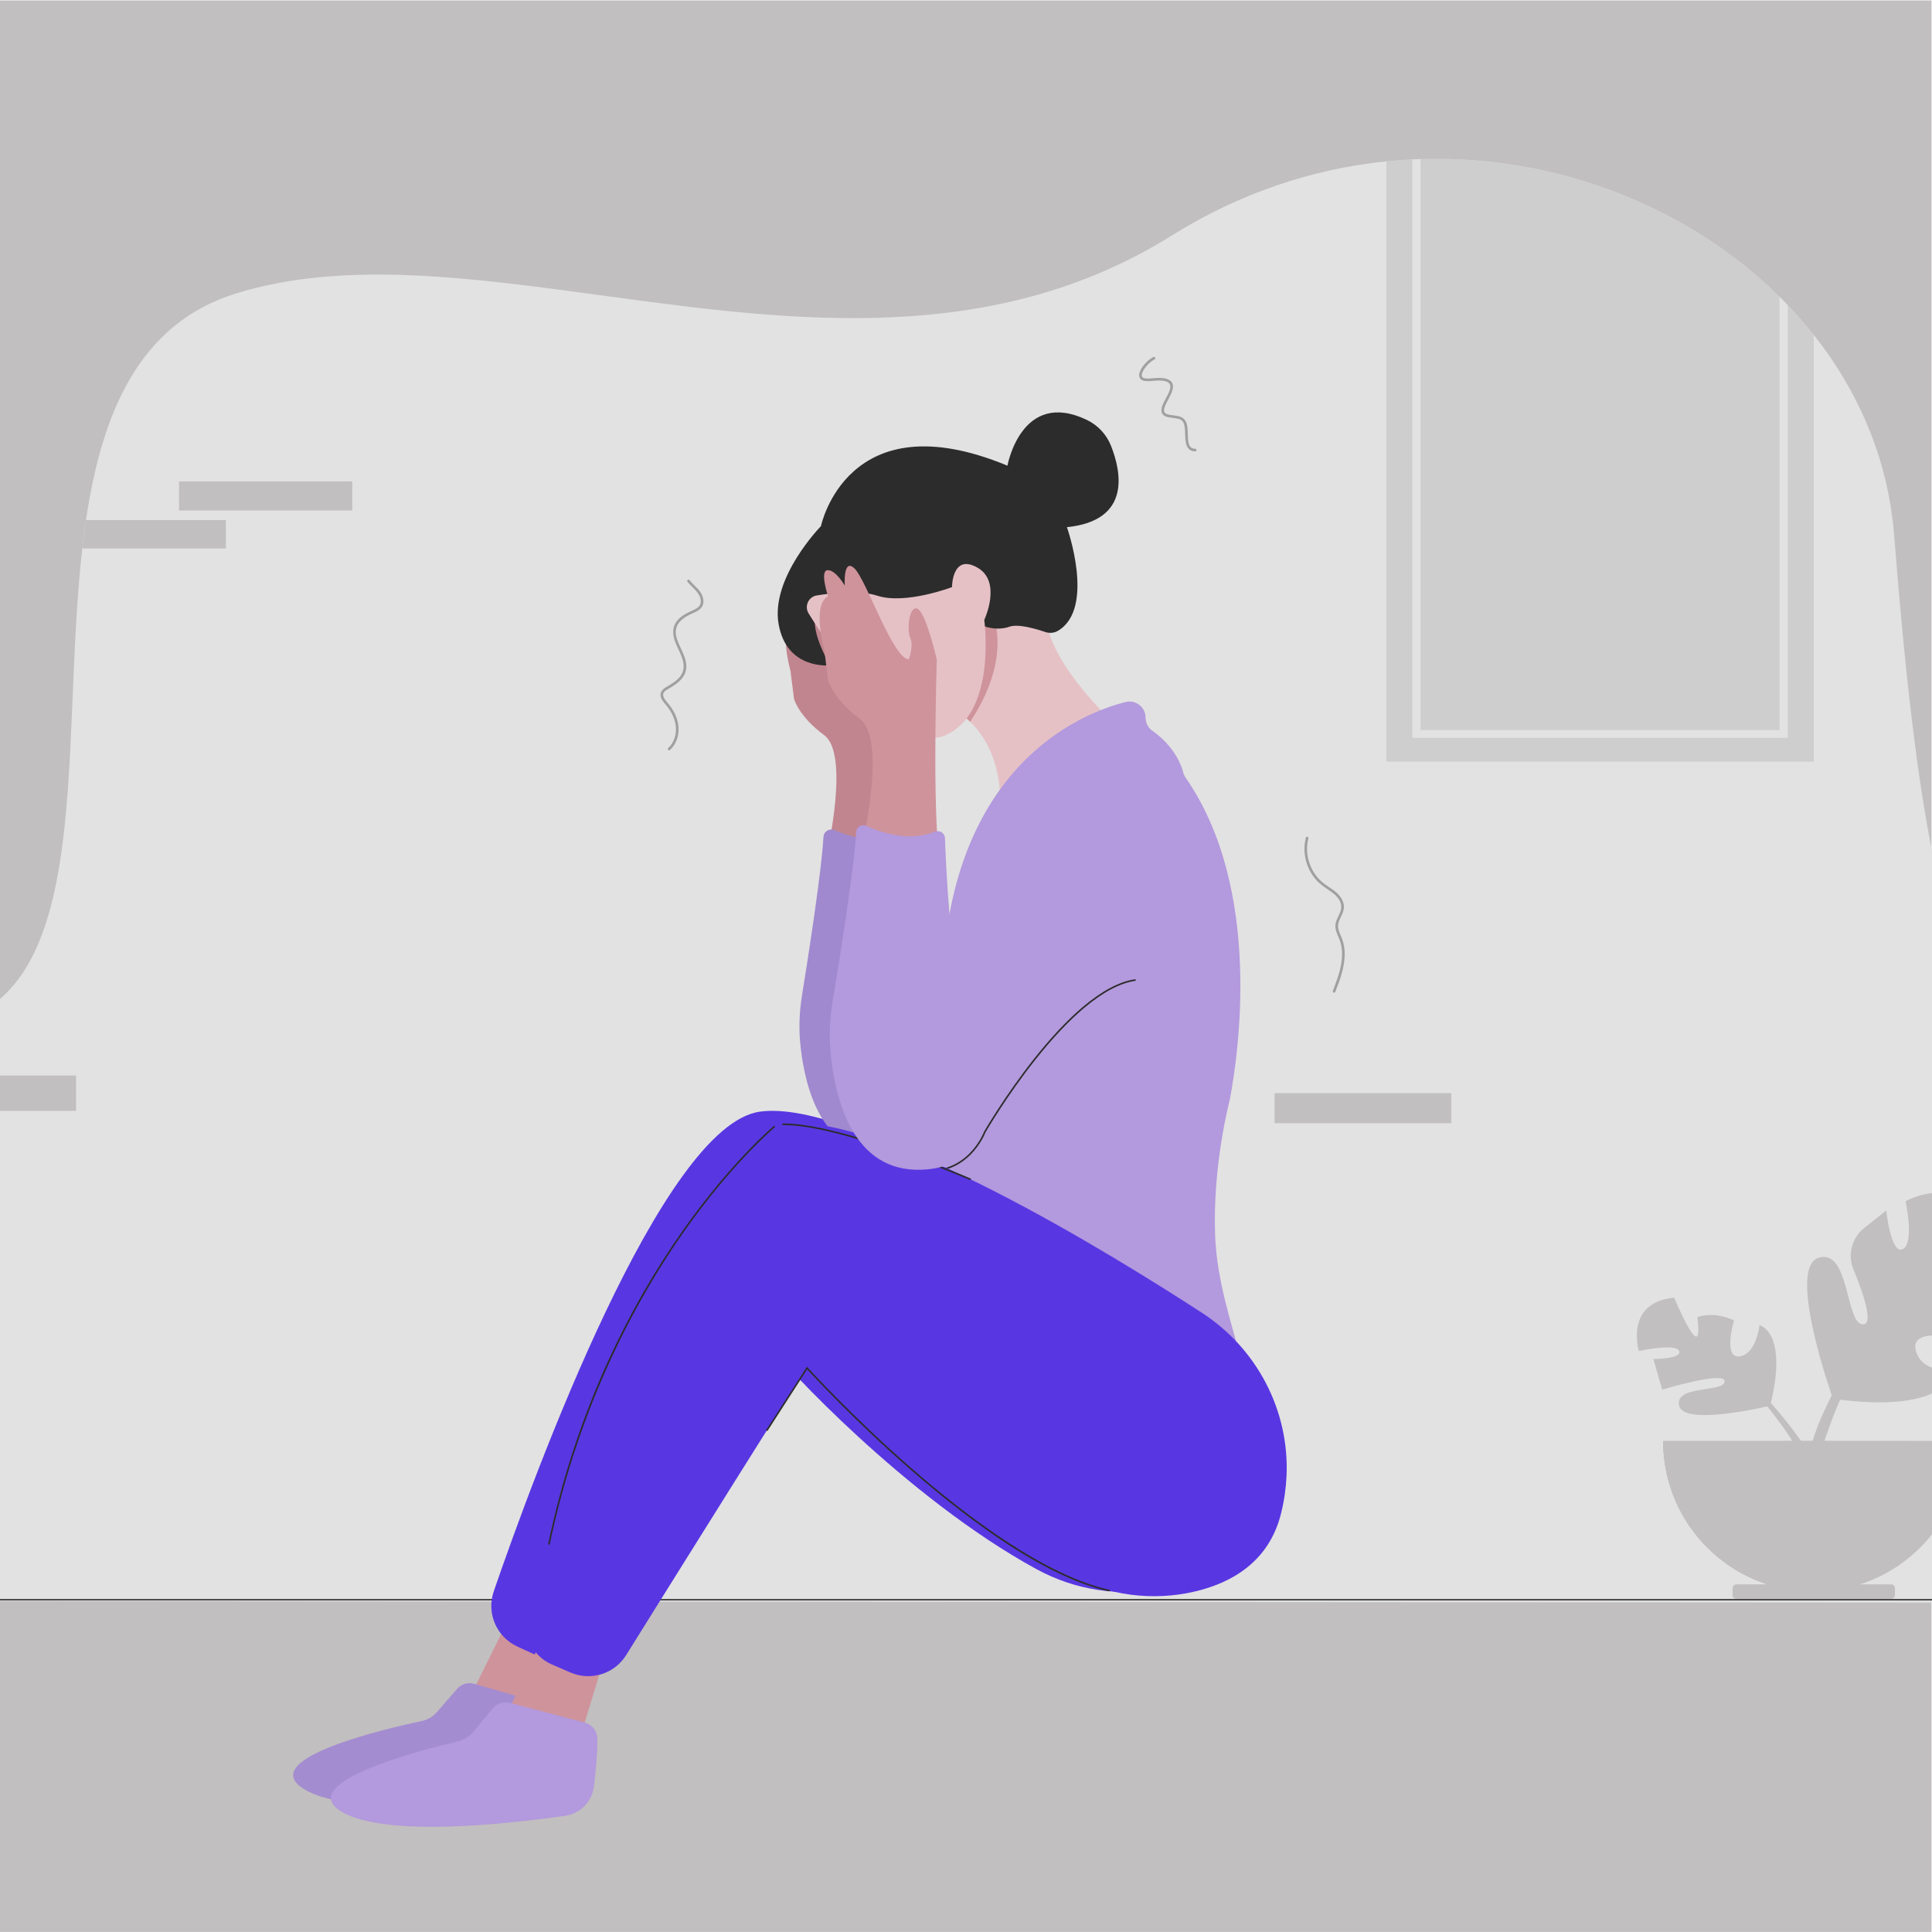 <svg height="6000" viewBox="0 0 6000 6000" width="6000" xmlns="http://www.w3.org/2000/svg"><g transform="matrix(1.333 0 0 -1.333 0 5333.333)"><path d="m0-500h4500v4500h-4500z" fill="#c1bfbf"/><g transform="matrix(1.23 0 0 1.23 -970.372 -929.837)"><path d="m4853.2 973.02-4243.76 3.1s-64.9 576.38 51.63 928.59c7.72 23.37 16.25 45.75 25.66 66.91 26.221 59.06 59.231 108.62 100.59 143.58 165.26 139.71 120.31 528.7 157.47 854.8 2.069 18.15 4.39 36.11 7.02 53.82 30.01 202.26 99.79 372.08 284.45 429.24 206.45 63.91 449.47 29.17 705.1-5.57 352.7-47.94 729.4-95.87 1067.16 115.31 130.17 81.39 268.25 126.12 404.68 140.25 16.44 1.71 32.86 2.97 49.23 3.79 5.2.27 10.39.49 15.58.66 260.84 8.82 510.05-91.88 679.91-258.98 5.27-5.19 10.46-10.43 15.57-15.74 17.34-17.99 33.78-36.71 49.23-56.1 86.6-108.6 142.47-238.21 153.78-380.02 44.7-560.45 104-958.45 298.82-1000.86s177.88-1022.78 177.88-1022.78" fill="#e2e2e2"/><path d="m4905.71 977.22h-52.45c.01.87.03 1.87.04 3h52.41zm-4296.39 0h-516.326v3h516.003c.139-1.31.248-2.32.323-3" fill="#434342"/><path d="m4853.26 977.22h-4243.94c-.075.68-.184 1.69-.323 3h4244.303c-.01-1.13-.03-2.13-.04-3" fill="#4b4b4a"/><g transform="translate(287.606)"><path d="m1465.56 943.88-77.72-157.09 134.1-64.48 61.45 187.11z" fill="#cf939b"/><path d="m2880.1 1215.69c8.36 123.73-50.57 242.41-152.97 312.35-165.44 112.98-606.85 400.04-786.43 375.15-185.3-25.68-427.42-685.63-504.17-908.59-14.17-41.18 5.18-86.4 44.76-104.59l34.33-15.77c38.09-17.5 83.25-4.52 106.24 30.54 100.37 153.05 355.02 540.92 354.91 535.82-.14-5.74 238.06-268 488.42-404.3 71.88-39.12 155.26-52.47 235.38-35.81 70.07 14.58 142.65 52.67 167.57 144.44 6.65 24.48 10.43 48.12 11.96 70.76" fill="#5837e2"/><path d="m1540.71 778.73-140.96 40.72c-11.9 3.44-24.71-.35-32.82-9.7l-37.93-43.71c-7.6-8.76-17.84-14.79-29.18-17.18-68.85-14.54-314.905-71.71-222.91-128.68 82.78-51.27 320.76-29.32 422.71-16.99 28.52 3.45 51.26 25.49 55.49 53.9 3.94 26.43 7.94 60.03 8.56 90.53.29 14.37-9.15 27.12-22.96 31.11" fill="#a48cd1"/><path d="m2068.35 2395.66s42.44 185.02-5.84 220.58c-48.29 35.56-57.19 68.61-57.19 68.61l-6.81 53.63s-23.3 80.91 6.14 96.66c0 0-15.59 45.79-1.09 46.62 14.49.84 30.84-27.28 30.84-27.28s-3.45 50.55 17.51 30.37 69.25-160.87 97.44-161.76c0 0 9.16 23.63 2.45 38.5-6.72 14.87-1.85 59.88 13.27 51.7 15.13-8.18 34.37-90.43 34.37-90.43s-6.4-229.9 3.87-335.77c0 0-111.04-12.81-134.96 8.57" fill="#c1858f"/><path d="m2390.45 2408.72c20.21 128.05-13.25 195.91-51.51 232.96-6.87 6.65-13.89 12.31-20.79 17.15-30.87 21.63-59.17 26.75-59.47 30.61-8.22 102.67 32.33 145.28 81.2 160.5 12.33 3.85 25.18 5.95 37.92 6.82 54.18 3.74 106.22-14.55 106.22-14.55-1.91-80.21 118.4-194.79 118.4-194.79z" fill="#e5c1c6"/><path d="m2338.94 2641.68c-6.87 6.65-13.89 12.31-20.79 17.15 2.89 55.03 9.25 144.07 21.73 191.11 12.33 3.85 25.18 5.95 37.92 6.82 35.19-83.81-9.11-170.56-38.86-215.08" fill="#cf939b"/><path d="m2073.44 2748.64s-82.11-9.56-97.39 78.29 80.21 185.24 80.21 185.24 49.65 240.62 353.28 114.58c0 0 26.3 146.29 150.57 86.6 20.91-10.04 37.21-27.66 45.71-49.25 19.51-49.5 38.31-141.37-83.61-153.84 0 0 54.51-153.3-16.65-196.08-7.41-4.45-16.46-5.24-24.63-2.43-17.26 5.93-50.95 15.9-67.57 9.98-22.91-8.16-55.38-2.44-76.38 18.57-21.01 21.01-274.99 17.19-282.63 15.28s-24.81-28.65 19.09-106.94" fill="#2c2c2c"/><path d="m2048.48 2881c-15.9-2.58-24.01-20.53-15.51-34.2 45.7-73.42 174.21-264.35 256.26-231.84 101.22 40.1 76.39 219.61 76.39 219.61s34.37 72.67-13.37 99.36c-47.74 26.68-47.74-37.19-47.74-37.19s-87.84-33.52-141.31-16.34c-33.46 10.76-82.61 5.81-114.72.6" fill="#e5c1c6"/><path d="m2802.93 1668.41c-5.09 133.67 27.19 254.57 27.83 257.91 16.65 87.6 62.15 399.27-83.67 609.39-2.04 2.94-3.53 6.22-4.43 9.68-3.36 12.99-16.14 49.38-58.77 79.39-8.03 5.66-12.72 14.93-12.72 24.75 0 19.82-18.63 34.33-37.86 29.52-88.13-22.07-330.76-123.16-347.13-526.45-.11-2.66 10.48-14.55 11.07-17.15l57.29-151.2c24.84-220.09-239.83-267.99-292.09-390.9-17.34-40.78 186.75-283.29 230.65-289.39 166.23-23.08 510.07-64.82 557.64-22.57 63.09 56.01-41.36 217.86-47.81 387.02" fill="#b399dd"/><path d="m2081.96 2436.45c26.59-11.64 74.21-26.59 117.63-9.63 9.59 3.74 20.03-2.91 20.46-13.2 2.36-56.56 10.11-201.29 29.65-271.35 24.59-88.21 106.06-311.79-69.46-318.69-122.05-4.8-154.38 125.2-162.75 204.86-3.27 31.14-2.27 62.57 2.71 93.48 11.44 70.88 37.21 235.5 40.87 301.71.58 10.4 11.35 17 20.89 12.82" fill="#a089ce"/><path d="m2135.31 2413.2s45.81 195.95-5.21 233.86-60.31 73-60.31 73l-6.98 56.87s-24.34 85.88 6.94 102.45c0 0-16.31 48.61-.95 49.43 15.37.81 32.58-29.06 32.58-29.06s-3.44 53.6 18.69 32.11c22.13-21.48 72.7-170.85 102.57-171.91 0 0 9.82 25.01 2.77 40.8s-1.69 63.49 14.3 54.75c16-8.74 36.03-96.02 36.03-96.02s-7.81-243.69 2.59-355.97c0 0-117.77-13.08-143.02 9.69" fill="#cf939b"/><path d="m2261 1789.15c-6.42 0-13.2.5-20.34 1.59l.46 2.96c47.78-7.28 78.96 12.53 96.7 30.43 19.3 19.48 27.38 40.99 27.46 41.21l.11.23c.39.68 39.63 68.34 94.24 137.32 32.09 40.55 63.15 73.62 92.3 98.3 36.56 30.95 70.27 48.75 100.17 52.9l.42-2.97c-29.33-4.07-62.52-21.63-98.64-52.21-29-24.55-59.91-57.47-91.88-97.85-53.48-67.56-92.19-133.85-93.95-136.89-.71-1.84-9.08-22.92-28.02-42.07-15.59-15.75-41.26-32.95-79.03-32.95" fill="#2c2c2c"/><path d="m1530.18 909.35-74.12-158.82 135.53-61.41 57.17 188.47z" fill="#cf939b"/><path d="m2938.17 1213.31c5.54 123.88-56.08 241.19-160.05 308.78-167.97 109.18-615.8 386.12-794.77 357.15-184.66-29.9-411.69-695.19-483.34-919.84-13.24-41.5 7.14-86.27 47.12-103.54l34.68-14.99c38.49-16.63 83.34-2.62 105.52 32.95 96.85 155.3 342.61 548.87 342.61 543.77 0-5.75 244.1-262.52 497.51-393.08 72.74-37.47 156.42-48.92 236.13-30.44 69.72 16.17 141.41 55.91 164.24 148.22 6.09 24.62 9.33 48.35 10.35 71.02" fill="#5837e2"/><path d="m1609.07 745.96-141.85 37.5c-11.97 3.16-24.69-.92-32.59-10.45l-36.93-44.57c-7.39-8.92-17.49-15.18-28.77-17.83-68.51-16.11-313.19-78.87-219.93-133.73 83.93-49.37 321.35-22 422.99-7.35 28.43 4.09 50.66 26.65 54.25 55.15 3.34 26.51 6.57 60.19 6.49 90.7-.03 14.37-9.76 26.9-23.66 30.58" fill="#b399dd"/><path d="m3028.22 2128.5c-.22 0-.44.03-.68.09-1.2.34-2.23 1.82-1.74 3.08 1.06 2.72 2.11 5.45 3.15 8.18 8.16 21.61 15.83 44.67 14.18 68.09-.4 5.61-1.39 11.16-3.03 16.54-1.68 5.55-4.23 10.74-6.33 16.12-2.01 5.15-3.52 10.69-2.98 16.26.5 5.15 2.41 9.9 4.58 14.56 2.05 4.41 4.37 8.75 5.65 13.47 1.29 4.77 1.04 9.57-.62 14.21-3.64 10.16-12.53 17.16-21.12 23.03-8.79 6-17.6 11.75-24.75 19.74-6.33 7.07-11.45 15.18-15.17 23.9-7.53 17.71-9.49 37.69-4.55 56.37.33 1.24 1.29 1.77 2.27 1.77 1.49 0 3.05-1.23 2.55-3.1-.6-2.28-1.11-4.58-1.51-6.9-3.15-18.38.63-37.85 9.7-54.07 4.6-8.22 10.56-15.62 17.72-21.75 8.58-7.35 18.8-12.49 27.25-20.01 7.6-6.78 13.98-16.27 14.09-26.78.11-10.37-6.37-18.8-9.61-28.23-1.69-4.92-2.01-9.8-.74-14.86 1.4-5.57 4-10.73 6.13-16.03 4.29-10.61 5.99-22.08 5.64-33.5-.72-23.73-9.16-46.47-17.68-68.34-.41-1.06-1.3-1.84-2.4-1.84" fill="#a19fa0"/><path d="m1768.74 2587.62c-1.98 0-3.73 2.52-1.87 4.21 2.29 2.08 4.37 4.38 6.14 6.92 7.32 10.54 9.95 24.03 8.06 36.65-2.08 13.95-8.91 26.87-17.85 37.64-4.24 5.11-9.6 10.5-10.67 17.36-1.15 7.4 3.58 12.6 9.46 16.26 10.46 6.5 22.09 12.39 29.11 22.97 13.71 20.66-3.61 43.78-10.89 63.34-3.86 10.39-5.66 21.69-1.15 32.18 4.95 11.53 16.11 18.75 26.92 24.17 5.61 2.81 12.04 4.85 17.03 8.73 5.05 3.92 6.55 10.02 5.24 16.13-3 14.11-16.71 22.1-24.97 32.94-.82 1.08-.15 2.8.9 3.42.4.23.8.33 1.2.33.86 0 1.66-.5 2.22-1.23 2.17-2.85 4.69-5.43 7.22-7.96 5.04-5.01 10.47-9.9 14.17-16.04 3.39-5.63 5.42-12.42 4.48-19-.99-7-5.67-12.01-11.7-15.3-5.68-3.1-11.76-5.41-17.45-8.53-10.29-5.65-20.18-13.48-22.53-25.63-2.09-10.8 2.48-21.8 6.82-31.46 4.67-10.41 10.32-20.86 12.1-32.27.88-5.64.8-11.4-.85-16.91-1.82-6.07-5.35-11.44-9.72-15.98-4.42-4.59-9.65-8.38-15-11.81-2.67-1.71-5.4-3.33-8.14-4.93-2.71-1.58-5.57-3.17-7.62-5.61-4.78-5.69-.06-12.67 3.77-17.38 4.58-5.62 9.17-11.08 12.87-17.35 7.03-11.95 11.4-25.84 10.48-39.8-.88-13.25-6.19-26.35-16.11-35.39-.53-.47-1.11-.67-1.67-.67" fill="#a19fa0"/><path d="m2765.26 3153.89c-.02 0-.04 0-.05 0-1.99.04-4.03.26-5.94.85-7.28 2.23-10.66 8.96-11.88 16.02-1.39 7.99-1 16.14-1.61 24.2-.07.98-.16 1.96-.27 2.93-.03.31-.07.62-.11.92 0 .05-.01.1-.02.15 0 .01 0 .05-.01.1-.06.44-.13.89-.21 1.34-.29 1.77-.69 3.53-1.25 5.24-.14.43-.3.85-.45 1.26-.05.13-.13.32-.14.34-.05.12-.11.24-.16.36-.35.74-.73 1.46-1.17 2.15-.19.3-.39.59-.59.87-.04.05-.18.23-.26.32-.13.15-.25.29-.38.43-.28.31-.57.6-.87.88-.13.12-.68.57-.66.57 0 0 .02-.02.08-.06-.67.5-1.39.94-2.15 1.32-.23.12-.48.23-.72.35-.06.02-.1.04-.12.05-.03.01-.07.03-.14.06-.45.17-.9.33-1.36.48-2.04.66-4.15 1.08-6.27 1.42-2.26.36-4.08.57-6.51.87-2.34.3-4.68.6-6.99 1.06-3.87.77-8.11 2.05-10.86 5.05-3.21 3.5-3.49 8.27-2.52 12.71 1.2 5.53 3.98 10.73 6.6 15.7 2.77 5.26 5.82 10.46 7.94 16.03.89 2.33 1.68 4.85 1.86 7.26.05.68.07 1.37.04 2.04-.04.71-.02.65-.13 1.21-.1.53-.23 1.06-.41 1.58-.21.65-.08.35-.39.95-.85 1.65-1.98 2.77-3.44 3.69-1.94 1.23-3.62 1.8-5.95 2.37-3.52.85-7.21 1.13-10.91 1.13-1.61 0-3.23-.06-4.84-.14-5.46-.27-10.9-1.12-16.37-1.12-.71 0-1.42.01-2.13.05-5.14.23-11.31 1.5-13.64 6.71-1.95 4.36-.48 9.22 1.4 13.34 2.38 5.23 5.98 9.96 9.9 14.13 4.25 4.52 9.18 8.56 14.67 11.47.41.22.82.32 1.2.32 2.26 0 3.75-3.35 1.32-4.64-2.45-1.3-4.8-2.82-6.98-4.54-4.67-3.67-8.89-8.09-12.23-13.01-1.43-2.1-2.73-4.32-3.74-6.65-.32-.74-.78-2.04-1.04-3.03-.13-.48-.23-.96-.32-1.45-.01-.05-.06-.47-.07-.47-.01-.15-.02-.31-.03-.47-.03-.5-.02-1 .02-1.49 0-.02 0-.03 0-.05.01-.02.02-.05.02-.09.05-.18.09-.37.14-.56.21-.77.62-1.46 1.1-1.96.51-.53 1.4-1.11 2-1.37 1.08-.48 2.29-.75 3.46-.94 1.67-.27 3.38-.37 5.1-.37 4.25 0 8.6.63 12.75.97 2.6.21 5.21.34 7.82.34 2.98 0 5.95-.17 8.9-.58 4.62-.64 9.32-1.99 12.95-5.04 8.78-7.36 3.74-19.76-.43-28.16-2.65-5.36-5.68-10.53-8.22-15.94-1.11-2.36-2.11-4.76-2.79-7.28-.3-1.11-.55-2.39-.61-3.18-.04-.51-.06-1.03-.04-1.55 0-.25.02-.5.04-.75 0-.06.01-.11.01-.15.01-.04.01-.08.02-.13.1-.51.23-1 .39-1.5.02-.06.15-.37.16-.39.05-.12.11-.23.17-.34.08-.14.52-.79.5-.79-.01 0-.03.03-.07.08.23-.29.5-.58.77-.84.15-.14.3-.27.45-.4.03-.03.05-.05.07-.06.02-.02.04-.03.07-.05.34-.24.69-.46 1.05-.67.38-.22.76-.41 1.15-.59.06-.03.11-.05.14-.07l.09-.03c.21-.09.42-.17.64-.25 1.93-.7 3.96-1.13 5.98-1.48 2.34-.4 3.94-.58 6.3-.87 8.06-1.01 16.86-2.03 21.86-9.22 4.27-6.17 4.73-14.48 5.07-21.72.18-3.96.23-7.93.46-11.89.11-1.88.26-3.76.5-5.64-.01.07-.01.1-.01.1s.08-.56.09-.63c.03-.22.07-.44.1-.65.07-.43.15-.85.23-1.27.16-.82.35-1.63.57-2.44.23-.83.51-1.64.81-2.44.03-.07.15-.37.15-.37.04-.09.08-.18.13-.26.13-.29.27-.57.41-.84.21-.38.43-.75.66-1.11.08-.12.49-.69.48-.69s-.03.03-.08.09c.43-.53.89-1.03 1.4-1.49.11-.1.22-.2.34-.29.06-.05.22-.18.27-.21.31-.21.61-.41.93-.6s.66-.35 1-.52c.03-.01.06-.03.08-.04.01 0 .02-.01.04-.01.18-.07.37-.14.55-.21.87-.3 1.76-.5 2.67-.65.05-.01.09-.02.13-.03.03 0 .06 0 .1-.01.24-.02.47-.05.71-.06.49-.04.98-.06 1.48-.07 3.2-.06 3.22-5 .05-5m-11.46 12.25c.03-.07.06-.13.09-.2-.02.04-.05.1-.09.2m-8.44 33.02c0-.01 0-.02 0-.03z" fill="#a19fa0"/><g fill="#2c2c2c"><path d="m2602.95 994.4c-54.56 11.88-118.71 41.49-190.66 88.01-57.5 37.17-120.11 85.17-186.08 142.66-104.63 91.19-184.92 177.91-196.06 190.07l-75.33-116.94-2.52 1.62 77.44 120.22 1.31-1.45c.84-.92 84.99-93.53 197.16-191.28 103.44-90.15 252.53-203.22 375.38-229.98z"/><path d="m1542.41 1083-2.93.61c25.37 120.97 63.68 237.93 113.84 347.64 40.13 87.77 87.9 171.13 141.98 247.75 92.1 130.49 171.68 197.08 172.47 197.74l1.92-2.31c-.79-.66-80.13-67.06-172.01-197.26-84.79-120.16-197.91-320.78-255.27-594.17"/><path d="m2339.56 1773.39c-2.47 1.06-247.66 106.42-356.18 104.35l-.06 3c57.09 1.08 151.28-27.42 220.22-51.53 74.62-26.1 136.59-52.8 137.21-53.07z"/></g><path d="m2142.44 2444.46c28.01-12.78 81.38-30.79 129.53-10.96 8.95 3.69 18.85-2.52 19.2-12.19 2.11-57.85 9.58-215.05 30.31-290.61 25.68-93.61 111.04-330.99-75.07-337.52-129.4-4.54-163.08 133.42-171.6 217.9-3.32 33.03-2.13 66.34 3.29 99.09 12.62 76.11 41.27 254.27 44.84 322.48.51 9.7 10.66 15.85 19.5 11.81" fill="#b399dd"/></g><g fill="#c1bfbf"><path d="m4141.81 1346.16s-163.21-39.66-172.37 0c-9.15 39.66 83.9 24.4 86.19 45.76 2.29 21.35-118.25-15.25-118.25-15.25l-16.75 57.96s54.91 0 48.81 15.25c-6.1 15.26-76.27 0-76.27 0s-27.91 92.03 66.89 100.93c0 0 56.87-137.54 43.8-36.86 0 0 29.91 12.2 69.44-6.1 0 0-21.41-72.29 10.59-68.18 31.99 4.11 37.72 59.03 37.72 59.03s55.29-12.21 20.2-152.54"/><path d="m4260.78 1359.41s-87.9 246.02-28.04 266.63 51.4-125.8 84.8-125.87c21.15-.04.22 60.2-17.99 104.41-11.38 27.63-3.1 59.45 20.28 78.06l41.82 33.3s8.94-84.95 31.54-73.03 5.09 90.53 5.09 90.53 117.03 67.32 146.22-77.87c0 0-123.44-86.42-34.9-104.15 0 0 37.41-17.32 15.53-81.45 0 0-119.3 30.96-107.73-17.87 11.56-48.82 76.04-36.63 76.04-36.63s-9.88-87.5-232.66-56.06"/><path d="m4434.43 1614.19c-7.36-8.94-14.46-18.13-21.46-27.38-7.01-9.24-13.89-18.57-20.63-27.99-13.5-18.85-26.58-37.98-39.07-57.46-12.55-19.44-24.59-39.2-35.95-59.3-11.49-20.03-22.3-40.42-32.34-61.13-4.98-10.38-9.79-20.84-14.25-31.43-4.45-10.59-8.68-21.25-12.66-31.99-1.98-5.37-3.98-10.73-5.85-16.13-1.97-5.37-3.77-10.79-5.67-16.17-3.68-10.8-7.21-21.63-10.56-32.52-6.6-21.8-12.26-43.89-16.2-66.37-4.11-22.47-6.27-45.29-6.9-68.61l-2.05-.22c-5.27 22.91-6.78 46.81-5.49 70.47 1.2 23.7 5.14 47.22 10.83 70.21 2.9 11.48 6.26 22.84 10.11 34.01 1.98 5.56 3.96 11.13 6.16 16.61 2.13 5.5 4.48 10.91 6.75 16.35 4.77 10.78 9.79 21.42 14.99 31.96l3.94 7.88 4.02 7.83c1.32 2.62 2.67 5.22 4.05 7.81s2.71 5.2 4.12 7.77c11.06 20.67 22.84 40.9 35.27 60.7 12.49 19.76 25.59 39.1 39.19 58.06 13.65 18.91 27.77 37.46 42.43 55.57 14.67 18.1 29.76 35.83 45.69 52.84z"/><path d="m4046.65 1440.24c12.15-8.82 23.7-18.38 34.99-28.27 11.29-9.86 22.27-20.12 32.96-30.66 10.65-10.59 21-21.5 31.02-32.73 9.96-11.27 19.64-22.81 28.95-34.66 9.24-11.89 18.43-23.87 27.12-36.23 2.17-3.1 4.23-6.26 6.33-9.41 2.06-3.16 4.15-6.31 6.07-9.57 1.95-3.23 3.88-6.49 5.78-9.75 1.83-3.32 3.61-6.65 5.39-9.98l2.63-5.03 2.5-5.09c1.63-3.42 3.31-6.8 4.89-10.24 1.51-3.46 3.04-6.92 4.52-10.4.73-1.74 1.51-3.46 2.2-5.22l2.04-5.29c1.33-3.54 2.69-7.06 3.95-10.62 1.2-3.58 2.37-7.18 3.52-10.77.55-1.81 1.13-3.6 1.66-5.41.5-1.82 1.02-3.64 1.49-5.47.95-3.65 1.9-7.3 2.74-10.98l-1.35-.5c-14.21 26.55-27.98 52.69-43.34 77.98-1.91 3.17-3.8 6.33-5.67 9.52-1.95 3.14-3.87 6.29-5.76 9.46-.97 1.57-1.86 3.19-2.84 4.76l-2.91 4.72c-1.94 3.14-3.77 6.36-5.76 9.48-7.7 12.63-15.8 25.05-24.41 37.13-8.65 12.05-17.69 23.83-27.04 35.38-9.29 11.59-18.94 22.92-28.93 33.95-9.93 11.09-20.17 21.91-30.78 32.39-5.27 5.26-10.68 10.4-16.14 15.48-5.45 5.08-10.99 10.11-16.69 14.89z"/><path d="m4509.65 1279.29c0-157.54-127.71-285.25-285.25-285.25-9.26 0-18.42.44-27.45 1.31-9.22.88-18.31 2.2-27.25 3.94-131.37 25.51-230.55 141.18-230.55 280z"/><path d="m4196.95 995.35c-9.22.88-18.31 2.2-27.25 3.94-131.37 25.51-230.55 141.18-230.55 280h515.59c0-148.27-113.14-270.13-257.79-283.94"/><path d="m4400.24 1279.29c0-138.82-99.18-254.49-230.54-280-131.37 25.51-230.55 141.18-230.55 280z"/><path d="m4371.11 980.32h-293.41c-3.91 0-7.08 3.16-7.08 7.07v13.31c0 3.9 3.17 7.07 7.08 7.07h293.41c3.91 0 7.07-3.17 7.07-7.07v-13.31c0-3.91-3.16-7.07-7.07-7.07"/><path d="m4224.4 3374.56c-.56.71-1.12 1.42-1.68 2.12-14.95 18.76-30.83 36.9-47.55 54.35v5.95c17.34-17.99 33.78-36.71 49.23-56.1zm-809.52 328.66v4.03c16.44 1.71 32.86 2.97 49.23 3.79v-4.11c-.56-.03-1.12-.06-1.68-.09-15.81-.79-31.67-2-47.55-3.62"/></g><path d="m4224.4 2566.19h-809.52v1137.03c15.88 1.62 31.74 2.83 47.55 3.62.56.03 1.12.06 1.68.09v-1095.66h711.06v819.76c16.72-17.45 32.6-35.59 47.55-54.35.56-.7 1.12-1.41 1.68-2.12z" fill="#cfcece"/><path d="m4159.6 3446.86c-.56.55-1.12 1.11-1.68 1.66-162.97 160.32-398.97 259.52-648.21 259.52-9.99 0-19.99-.16-30.02-.48v4.14c10.59.36 21.15.54 31.7.54 249.24 0 485.24-99.2 648.21-259.52z" fill="#c1bfbf"/><path d="m4159.6 2626.03h-679.91v1081.53c10.03.32 20.03.48 30.02.48 249.24 0 485.24-99.2 648.21-259.52.56-.55 1.12-1.11 1.68-1.66z" fill="#cfcece"/><path d="m933 1971.62v-66.91h-271.93c7.72 23.37 16.25 45.75 25.66 66.91z" fill="#c1bfbf"/><path d="m1456.06 3041.82h-327.99v55.06h327.99z" fill="#c1bfbf"/><path d="m3537.71 1881.35h-334.59v56.82h334.59z" fill="#c1bfbf"/><path d="m951.81 3023.82h264.95v-53.82h-271.97z" fill="#c1bfbf"/></g></g></svg>